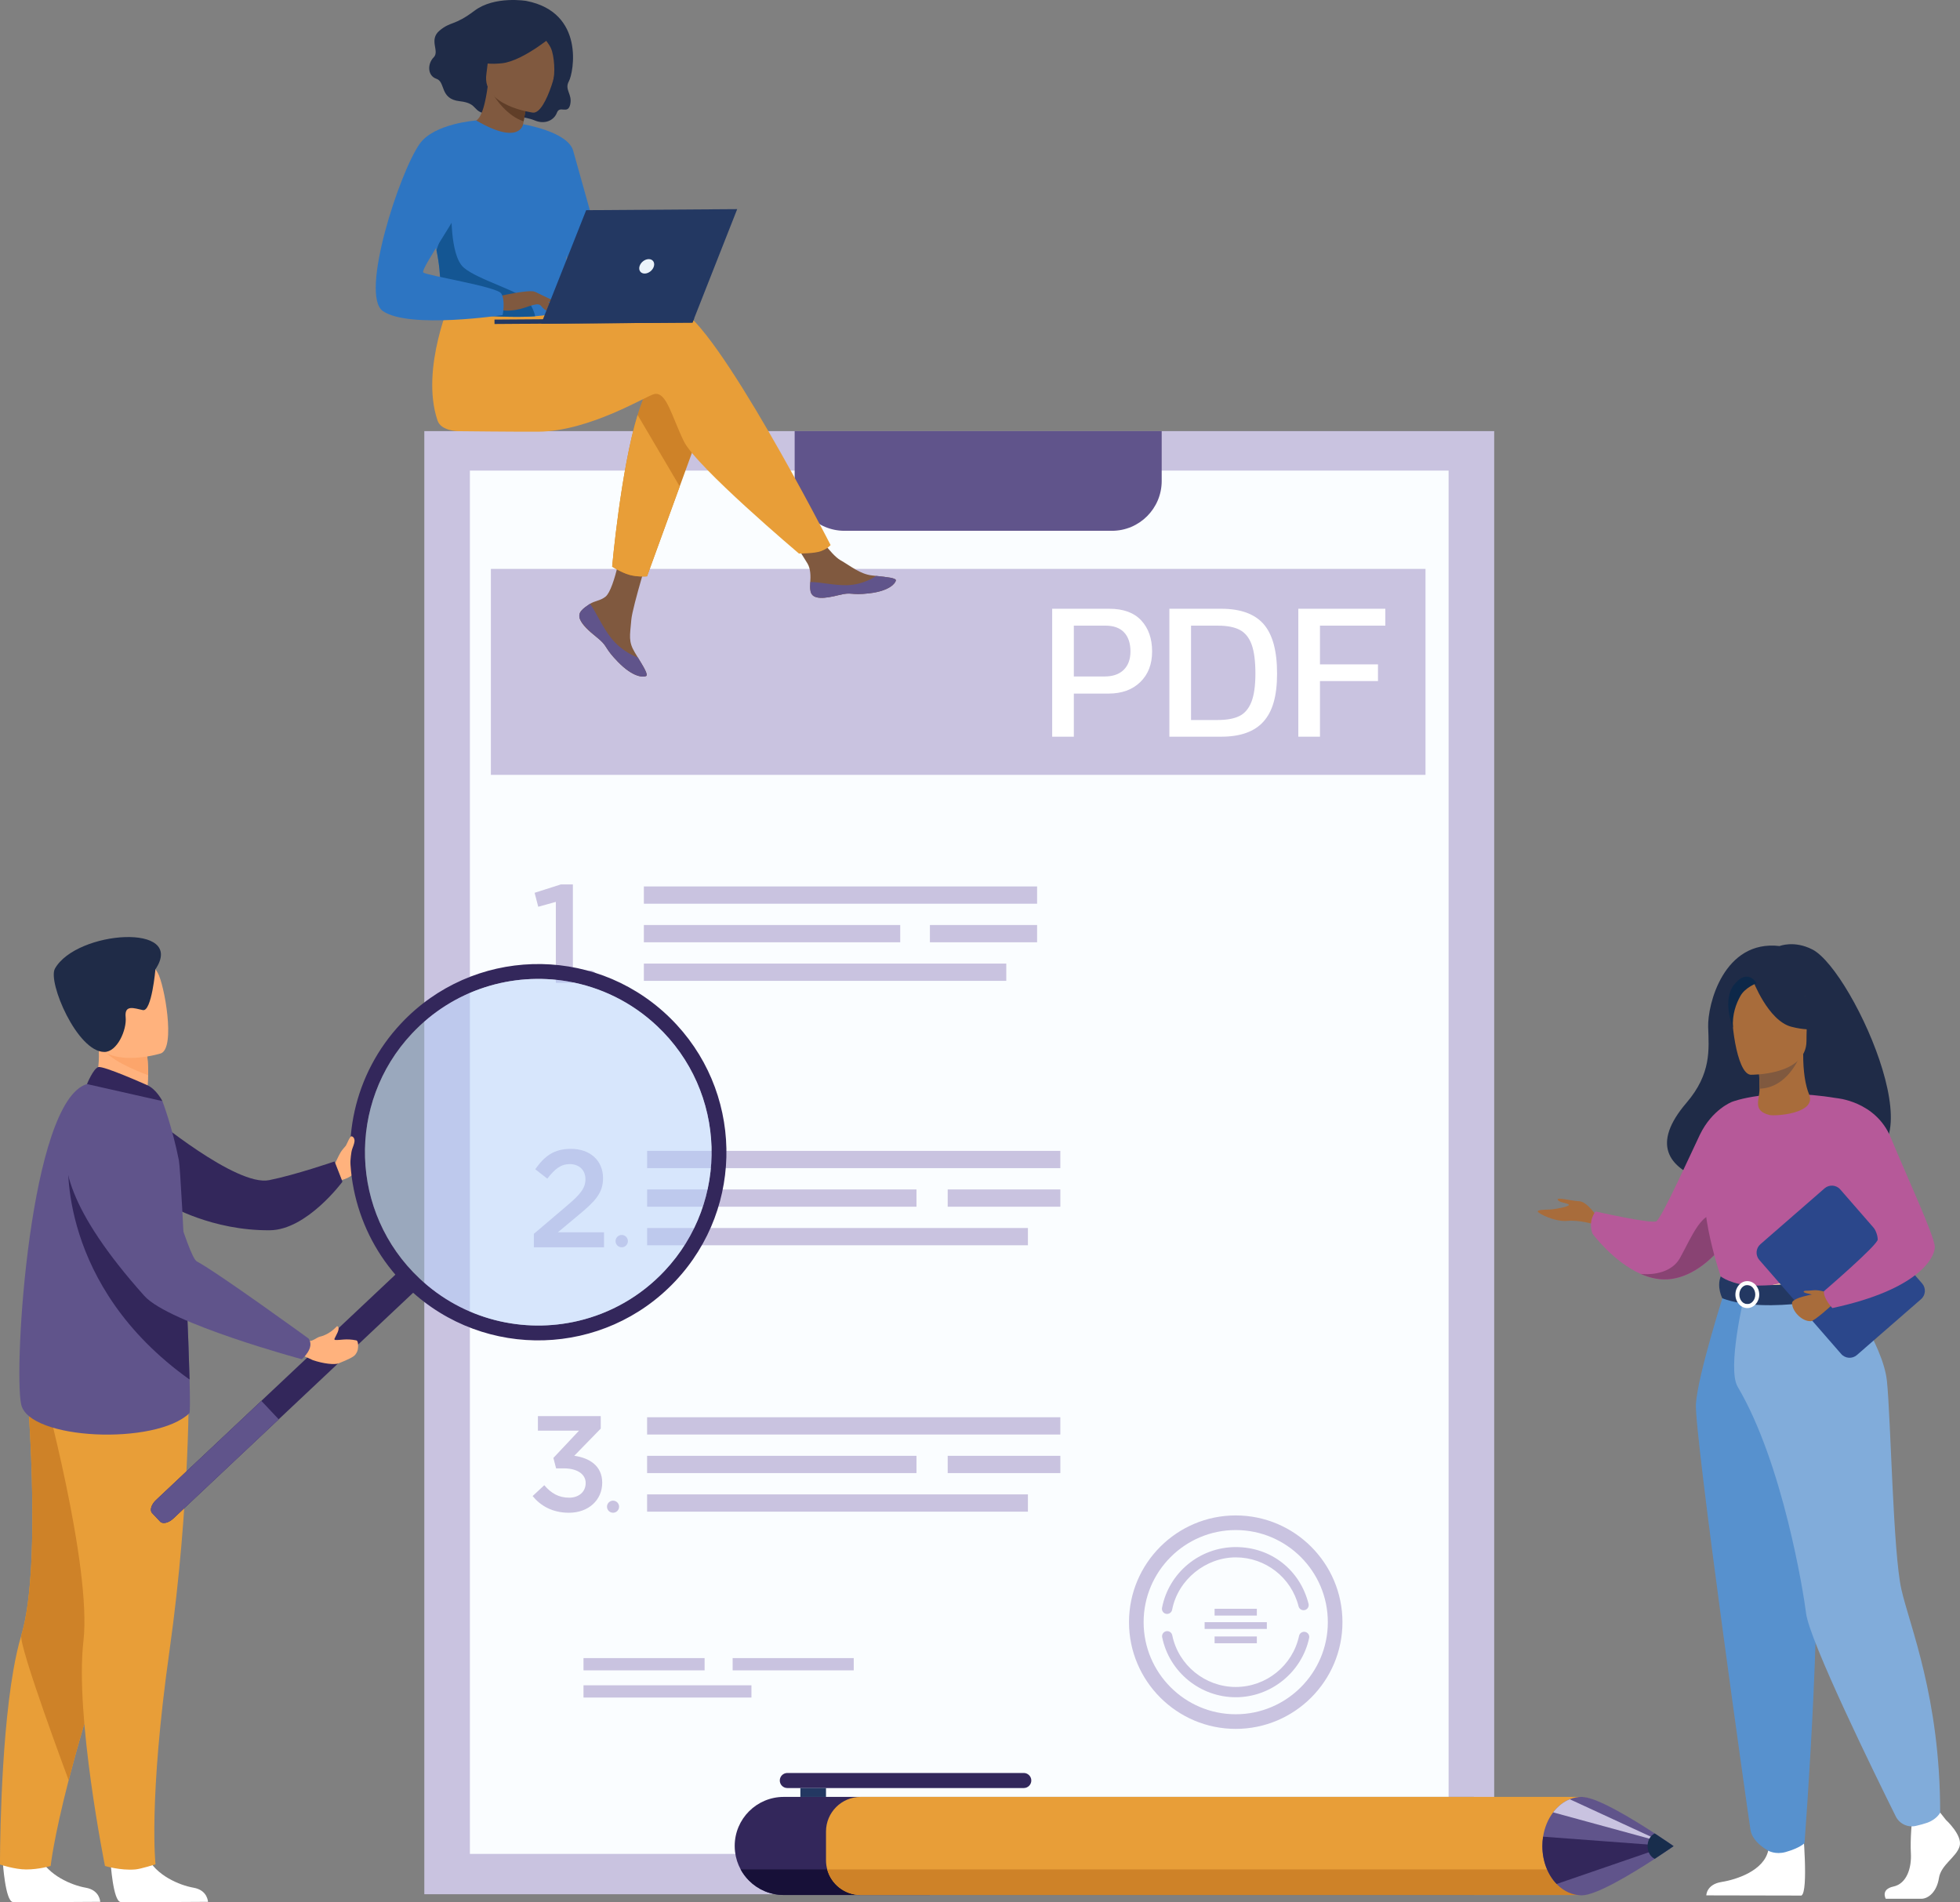 <?xml version="1.0" encoding="UTF-8"?><svg id="Layer_2" xmlns="http://www.w3.org/2000/svg" viewBox="0 0 1632.82 1584.57"><rect x="0" y="0" width="1632.82" height="1584.57" fill="#808080" stroke="none"/><defs><style>.cls-1{fill:#ebf3fa;}.cls-2{fill:#fafdff;}.cls-3{fill:#e89e38;}.cls-4{fill:#fff;}.cls-5{fill:#f2ccaa;}.cls-6{fill:#ffb27d;}.cls-7{fill:#fca56b;}.cls-8{fill:#80593f;}.cls-9{fill:#81acda;}.cls-10{fill:#b65999;}.cls-11{fill:#b3cff9;}.cls-12{fill:#33275b;}.cls-13{fill:#ce8228;}.cls-14{fill:#a86c3b;}.cls-15{fill:#c9c3e0;}.cls-16{fill:#171038;}.cls-17{fill:#1f2b47;}.cls-18{fill:#233862;}.cls-19{fill:#145693;}.cls-20{fill:#182d4c;}.cls-21{fill:#0d2849;}.cls-22{fill:#894373;}.cls-23{fill:#2b478b;}.cls-24{fill:#5791ce;}.cls-25{fill:#2d75c2;}.cls-26{fill:#603e28;}.cls-27{fill:#60548b;}.cls-28{opacity:.5;}</style></defs><g id="_ÎÓÈ_1"><g><g><g><rect class="cls-15" x="353.48" y="359.15" width="891.29" height="1218.86"/><rect class="cls-2" x="391.45" y="392.04" width="815.34" height="1152.38"/><path class="cls-27" d="M662.01,359.15v41.52c0,22.93,18.57,41.52,41.48,41.52h222.81c22.91,0,41.48-18.59,41.48-41.52v-41.52h-305.77Z"/></g><g><rect class="cls-15" x="486.1" y="1381.3" width="100.88" height="10.21"/><rect class="cls-15" x="610.34" y="1381.3" width="100.88" height="10.21"/><rect class="cls-15" x="486.1" y="1403.96" width="139.9" height="10.21"/></g><g><rect class="cls-15" x="542.38" y="567.32" width="100.88" height="10.21"/><rect class="cls-15" x="666.62" y="567.32" width="100.88" height="10.21"/><rect class="cls-15" x="542.38" y="589.98" width="139.9" height="10.21"/></g><g><g><rect class="cls-15" x="536.39" y="738.46" width="327.59" height="14.39"/><rect class="cls-15" x="536.39" y="802.72" width="301.91" height="14.39"/><g><rect class="cls-15" x="774.68" y="770.59" width="89.3" height="14.39"/><rect class="cls-15" x="536.39" y="770.59" width="213.55" height="14.39"/></g></g><g><path class="cls-15" d="M463.05,751.32l-14.66,4.07-3.02-11.63,21.87-6.98h10v82h-14.19v-67.47Z"/><path class="cls-15" d="M486.61,813.61c0-2.86,2.32-5.18,5.18-5.18s5.18,2.32,5.18,5.18-2.32,5.18-5.18,5.18-5.18-2.32-5.18-5.18Z"/></g></g><g><g><path class="cls-15" d="M444.74,1027.87l27.84-23.68c11.09-9.36,15.13-14.55,15.13-21.83,0-7.97-5.66-12.59-13.05-12.59s-12.47,4.04-18.71,12.13l-10.05-7.85c7.74-10.86,15.36-16.98,29.8-16.98,15.82,0,26.68,9.7,26.68,24.37,0,12.71-6.81,19.52-21.02,31.3l-16.63,13.86h38.46v12.47h-58.44v-11.2Z"/><path class="cls-15" d="M512.8,1033.93c0-2.84,2.3-5.14,5.14-5.14s5.14,2.3,5.14,5.14-2.3,5.14-5.14,5.14-5.14-2.3-5.14-5.14Z"/></g><g><rect class="cls-15" x="539.09" y="958.75" width="344.24" height="14.39"/><rect class="cls-15" x="539.09" y="1023.01" width="317.25" height="14.39"/><g><rect class="cls-15" x="789.5" y="990.88" width="93.84" height="14.39"/><rect class="cls-15" x="539.09" y="990.88" width="224.4" height="14.39"/></g></g></g><g><g><rect class="cls-15" x="539.09" y="1180.66" width="344.24" height="14.39"/><rect class="cls-15" x="539.09" y="1244.92" width="317.25" height="14.39"/><g><rect class="cls-15" x="789.5" y="1212.79" width="93.84" height="14.39"/><rect class="cls-15" x="539.09" y="1212.79" width="224.4" height="14.39"/></g></g><g><path class="cls-15" d="M443.71,1246.31l9.72-9.04c5.65,6.67,11.98,10.4,20.8,10.4,7.8,0,13.68-4.75,13.68-12.21s-7.12-12.21-18.2-12.21h-6.44l-2.26-8.7,21.36-22.72h-34.25v-12.09h52.33v10.4l-22.04,22.61c12.54,1.81,23.28,8.25,23.28,22.49s-11.3,24.98-27.69,24.98c-13.79,0-23.62-5.76-30.29-13.9Z"/><path class="cls-15" d="M505.68,1255.18c0-2.78,2.25-5.03,5.03-5.03s5.03,2.25,5.03,5.03-2.25,5.03-5.03,5.03-5.03-2.25-5.03-5.03Z"/></g></g><g><path class="cls-15" d="M1029.45,1413.91c-29.58,0-55.35-21-61.27-49.94-.47-2.32,1.02-4.58,3.34-5.05,2.31-.47,4.58,1.02,5.05,3.34,5.11,24.97,27.35,43.09,52.88,43.09s47.47-17.91,52.77-42.58c.5-2.31,2.78-3.78,5.09-3.29,2.31,.5,3.79,2.77,3.29,5.09-6.14,28.6-31.86,49.35-61.15,49.35Z"/><path class="cls-15" d="M972.26,1344.51c-.27,0-.54-.02-.82-.08-2.32-.45-3.84-2.7-3.39-5.02,5.67-29.31,31.5-50.59,61.4-50.59s53.68,19.44,60.66,47.27c.58,2.29-.82,4.62-3.11,5.2-2.29,.57-4.62-.82-5.2-3.11-6.03-24.02-27.56-40.79-52.35-40.79s-48.09,18.36-52.99,43.65c-.4,2.05-2.19,3.47-4.2,3.47Z"/><path class="cls-15" d="M1029.45,1440.27c-49.02,0-88.91-39.88-88.91-88.91s39.88-88.91,88.91-88.91,88.91,39.88,88.91,88.91-39.88,88.91-88.91,88.91Zm0-165.64c-42.31,0-76.73,34.42-76.73,76.73s34.42,76.73,76.73,76.73,76.73-34.42,76.73-76.73-34.42-76.73-76.73-76.73Z"/><g><rect class="cls-15" x="1011.84" y="1340.23" width="35.21" height="5.64"/><rect class="cls-15" x="1011.84" y="1363.29" width="35.21" height="5.64"/><rect class="cls-15" x="1003.54" y="1351.36" width="51.83" height="5.64"/></g></g></g><rect class="cls-15" x="408.94" y="473.92" width="778.6" height="171.59"/><g><path class="cls-4" d="M876.54,507.13h47.5c11.8,0,20.71,3.26,26.73,9.76,6.01,6.51,9.02,15.12,9.02,25.82s-3.28,19.09-9.85,25.49c-6.57,6.4-15.42,9.6-26.56,9.6h-28.8v35.91h-18.04v-106.58Zm43.53,56.43c6.95,0,12.3-1.85,16.05-5.54,3.75-3.7,5.63-8.8,5.63-15.31,0-6.84-1.77-12.14-5.3-15.89-3.53-3.75-8.72-5.63-15.56-5.63h-26.31v42.37h25.49Z"/><path class="cls-4" d="M974.18,507.13h43.2c16,0,27.75,4.25,35.25,12.74,7.5,8.5,11.25,22.23,11.25,41.21s-3.75,31.53-11.25,39.97c-7.5,8.44-19.25,12.66-35.25,12.66h-43.2v-106.58Zm40.38,92.68c7.39,0,13.32-1.08,17.79-3.23,4.47-2.15,7.83-6.04,10.1-11.67,2.26-5.63,3.39-13.57,3.39-23.83s-1.05-18.42-3.14-24.16c-2.1-5.74-5.38-9.79-9.85-12.16-4.47-2.37-10.57-3.56-18.29-3.56h-22.34v78.61h22.34Z"/><path class="cls-4" d="M1081.59,507.13h72.49v14.07h-54.45v32.27h48.33v13.9h-48.33v46.34h-18.04v-106.58Z"/></g><g><path class="cls-6" d="M279.26,969.04s2.77-6.23,4.56-9.18c1.79-2.95,9.46-11.59,10.76-9.63,1.3,1.96,6.52,15.12,3.75,18.81-2.77,3.69,.18,10.1-13.6,13.99l-5.47-13.99Z"/><path class="cls-12" d="M126.07,929.71s70.56,58.9,98.08,53.45c21.51-4.26,54.53-15.59,54.53-15.59l6.6,16.89s-29.61,40.17-60.48,40.43c-48.26,.41-83.91-20.89-83.91-20.89l-14.82-74.29Z"/><path class="cls-4" d="M2.32,1550.99s2.05,33.04,8.44,33.52c.85,.06,32.42,.06,32.42,.06l40.31-.23s-.26-9.71-12.05-11.76c-11.78-2.05-31.5-10.33-38.64-25.9-7.51-16.38-30.49,4.32-30.49,4.32Z"/><path class="cls-3" d="M0,1553.28s12.25,4.1,21.82,4.1c10.67,0,20.37-2.91,20.37-2.91,0,0,2.31-22.31,15-71.46,6.66-25.76,16.16-58.89,29.68-100.05,37.39-113.76,48.75-180.31,49.79-186.61,.06-.33,.08-.5,.08-.5l-.12-.05-114.94-50.47s14.21,156.78-3.92,216.96c-2.54,8.41-4.71,18.21-6.58,28.83C-.26,1456.5,0,1553.28,0,1553.28Z"/><path class="cls-13" d="M57.19,1483.01c6.66-25.76,16.16-58.89,29.68-100.05,37.39-113.76,48.75-180.31,49.79-186.61-.01-.19-.02-.36-.04-.55l-114.94-50.47s14.21,156.78-3.92,216.96c-2.54,8.41,39.43,120.71,39.43,120.71Z"/><path class="cls-4" d="M92.1,1550.99s2.05,33.04,8.44,33.52c.85,.06,32.42,.06,32.42,.06l40.31-.23s-.26-9.71-12.04-11.76c-11.78-2.05-31.5-10.33-38.64-25.9-7.51-16.38-30.49,4.32-30.49,4.32Z"/><path class="cls-3" d="M157.26,1149.03s1.49,101.6-16.09,226.34c-17.58,124.74-11.62,177.7-11.62,177.7,0,0-12.08,3.91-16.95,4.31-12.42,1.01-25.15-2.91-25.15-2.91,0,0-25.16-124.79-17.95-187.23,7.21-62.44-34.45-214.25-34.45-214.25l122.21-3.96Z"/><path class="cls-6" d="M75.76,911.28l22.44,14.71,20.44-5.78c3.74-5.33,4.72-15.6,4.78-24.5,.05-8.83-.8-16.32-.8-16.32l-30.27-13.36-11.29-4.98c.03,.18,.88,9.27,1,10.6,2.11,23.59-6.28,39.62-6.28,39.62Z"/><path class="cls-27" d="M157.78,1177.28c-27.93,26.96-133.61,22.43-140.13-7.28-6.5-29.71,7.1-252.89,54.81-266.91,9.9-2.91,62.82,14.2,62.82,14.2,0,0,8.3,21.72,13.75,49.38,1.06,5.38,4.14,62.42,6.45,115.77,1.08,24.95,1.99,49.11,2.45,66.8,.42,16.57,.45,27.45-.16,28.04Z"/><path class="cls-7" d="M84.31,872.08c6.14,10.38,27.69,19.47,39.1,23.63,.05-8.83-.8-16.32-.8-16.32l-30.27-13.36c-6.69-.09-10.77,1.41-8.03,6.04Z"/><path class="cls-6" d="M134.03,877.55s-48.77,15.21-57.78-15.3c-9.01-30.52-21.37-49.11,9.39-60.11,30.76-11,40.27-1.15,45.76,8.3,5.48,9.46,15.09,62.37,2.63,67.12Z"/><path class="cls-17" d="M129.48,807.5s-3.11,35.51-10.46,33.97c-7.34-1.54-15.43-4.84-14.35,5.87,1.08,10.71-7.14,29.06-17.73,29.01-22.71-.09-47.39-58.38-41.17-69.43,17.94-31.89,109.65-38.33,83.72,.58Z"/><path class="cls-12" d="M122.31,903.86c-.63-.26-36.31-16.27-40.48-14.89-4.17,1.38-9.37,14.12-9.37,14.12l62.82,14.2s-4.94-10.05-12.97-13.43Z"/><g><path class="cls-12" d="M344.43,1076.7l-200,188.3c-3.92,3.69-8.86,4.87-10.99,2.61l-6.75-7.17c-2.12-2.25-.65-7.12,3.27-10.81l200-188.31c3.92-3.69,8.86-4.87,10.99-2.61l6.75,7.17c2.12,2.25,.65,7.12-3.27,10.81Z"/><path class="cls-27" d="M232.2,1182.38l-87.77,82.63c-3.92,3.69-8.86,4.87-10.99,2.61l-6.75-7.17c-2.12-2.25-.65-7.12,3.27-10.81l87.77-82.63,14.47,15.37Z"/><path class="cls-12" d="M298.46,1005.61c7.68,25.3,21.9,49,42.54,68.43,63.06,59.32,162.27,56.29,221.59-6.76,58.54-62.23,56.36-159.65-4.31-219.21-.8-.8-1.63-1.59-2.46-2.37-63.05-59.32-162.25-56.31-221.57,6.75-39.91,42.41-51.61,101.18-35.8,153.16Zm44.81-144.68c34.52-36.7,83.71-51.32,129.9-43.32,26.92,4.66,52.81,16.99,74.19,37.1,58.08,54.64,60.86,146.01,6.22,204.09-20.12,21.38-45.2,35.26-71.77,41.55-45.63,10.8-95.62-.79-132.32-35.32-58.08-54.64-60.87-146.01-6.22-204.1Z"/><g class="cls-28"><path class="cls-11" d="M553.58,1058.8c-20.12,21.38-45.2,35.26-71.78,41.56-45.62,10.79-95.62-.8-132.32-35.33-58.08-54.64-60.86-146.01-6.22-204.1,34.52-36.7,83.71-51.32,129.9-43.32,26.92,4.66,52.81,16.99,74.19,37.1,58.08,54.64,60.86,146.01,6.22,204.09Z"/></g></g><path class="cls-12" d="M157.93,1149.24c-110.2-78.53-101.04-183.32-101.04-183.32,40.28,22.72,80.25,72.95,98.59,116.52,1.08,24.95,1.99,49.11,2.45,66.8Z"/><g><path class="cls-6" d="M266.7,1113.48c7.77-1.79,12.99-7.67,14.07-8.7,0,0,3.32,.23-.54,7.3-.32,.59-1.04,2.11-1.58,3.19-.22,.44,.09,.95,.58,.99,4.48,.34,8.99-1.43,17.63,.37,1.19,.25,1.54,3.1,1.49,4.32-.08,2.06,.07,4.37-2.32,7.53-1.39,1.84-5.28,3.81-13.93,7.29-3.3,1.33-12.72,.33-21.55-2.71l-7.06-3.27,2.19-13.11,1.77,.37c2.81,.59,6.3-2.85,9.24-3.57Z"/><path class="cls-27" d="M91.09,917.29s-99.02,18.85,29.13,162.25c20.5,22.93,131.23,52.79,131.23,52.79,0,0,11.23-9.56,5.57-17.29,0,0-76.24-55.37-93.02-64.17-7.55-3.96-29.29-88.37-41.59-108.7-12.3-20.33-31.32-24.88-31.32-24.88Z"/></g><path class="cls-6" d="M281.94,970.78s3.24-6.19,3.87-9.46c.63-3.26,4.71-12.79,6.39-14.46,.67-.67,2.89,.2,3.15,3.08,.11,1.26-.5,3.54-1.59,6.26-1.77,4.43-1.48,10.44-2.1,12.44-1.53,4.99-9.73,2.13-9.73,2.13Z"/></g><g><path class="cls-12" d="M612.06,1537.8c0,1.68,.1,3.35,.31,4.98,.63,5.22,2.25,10.13,4.65,14.56,1.88,3.45,4.25,6.59,7,9.35,7.4,7.39,17.6,11.96,28.89,11.96h574.53c22.56,0,40.86-18.29,40.86-40.85,0-11.29-4.57-21.5-11.97-28.89-7.39-7.4-17.6-11.97-28.89-11.97H652.91c-22.56,0-40.85,18.29-40.85,40.86Z"/><path class="cls-12" d="M655.89,1489.55h196.99c3.45,0,6.27-2.82,6.27-6.27h0c0-3.45-2.82-6.27-6.27-6.27h-196.99c-3.45,0-6.27,2.82-6.27,6.27h0c0,3.45,2.82,6.27,6.27,6.27Z"/><rect class="cls-18" x="666.77" y="1489.55" width="21.35" height="7.4" transform="translate(1354.88 2986.5) rotate(180)"/><path class="cls-16" d="M617.02,1557.34c1.88,3.45,4.25,6.59,7,9.35,7.4,7.39,17.6,11.96,28.89,11.96h121.7v-21.31h-157.59Z"/><path class="cls-3" d="M1344.35,1525.83v23.93c0,2.62-.35,5.17-1.01,7.58-3.32,12.28-14.54,21.31-27.87,21.31H717c-13.33,0-24.55-9.03-27.87-21.31-.65-2.41-1.01-4.96-1.01-7.58v-23.93c0-15.96,12.92-28.89,28.88-28.89h598.47c15.95,0,28.88,12.93,28.88,28.89Z"/><path class="cls-13" d="M1343.34,1557.34c-3.32,12.28-14.54,21.31-27.87,21.31H717c-13.33,0-24.55-9.03-27.87-21.31h654.22Z"/><g><path class="cls-27" d="M1284.91,1537.95c0,12.69,4.61,24.03,11.88,31.54,.17,.17,.32,.33,.49,.5,5.62,5.6,12.75,8.95,20.5,8.95,12.12,0,42.14-18.28,60.75-30.42,9.27-6.05,15.71-10.58,15.71-10.58,0,0-6.44-4.53-15.71-10.58-18.61-12.15-48.64-30.43-60.75-30.43-3.51,0-6.88,.69-10.06,1.95-5.34,2.15-10.1,5.95-13.85,10.93-4.14,5.47-7.08,12.35-8.32,19.99-.01,.09-.03,.18-.03,.27-.4,2.53-.61,5.17-.61,7.87Z"/><path class="cls-12" d="M1284.91,1537.95c0,12.69,4.61,24.03,11.88,31.54l92.11-31.69-103.39-7.72c-.4,2.53-.61,5.17-.61,7.87Z"/><path class="cls-15" d="M1293.87,1509.82l91.89,25.09-78.04-36.03c-5.34,2.15-10.1,5.95-13.85,10.93Z"/><path class="cls-20" d="M1372.54,1537.95c0,4.88,2.5,9.04,6,10.58,9.27-6.05,15.71-10.58,15.71-10.58,0,0-6.44-4.53-15.71-10.58-3.5,1.53-6,5.69-6,10.58Z"/></g></g><g><path class="cls-17" d="M1509.95,791.04c-15.22-7.89-27.41-2.93-27.41-2.93-46.57-5.47-60.15,48.84-59.52,67.52,.62,18.68,2.76,38.75-18.03,63.03-60.07,70.12,65.74,73.21,65.74,73.21,1.06-56.02,68.22-35.58,65.28-29.91,86.09,20.66,8.56-152.97-26.05-170.93Z"/><path class="cls-14" d="M1330.33,1013.4s-8.19-12.47-14.79-12.71c-6.6-.24-18.82-3.67-17.84-1.22,.98,2.44,8.56,2.69,9.29,4.16s-11.24,3.67-14.67,3.91c-3.42,.24-11.49,0-11.24,1.71,.24,1.71,14.54,8.8,24.62,7.82,10.09-.98,22.55,2.93,22.55,2.93l2.08-6.6Z"/><path class="cls-10" d="M1448.76,1017.43s-4.45,8.81-12.53,18.94c-9.73,12.19-24.73,26.27-43.57,29.05-9,1.33-17.8-.61-25.89-4.2-.02,0-.03,0-.03,0-22.88-10.16-40.08-33.51-40.08-33.51-4.03-11,2.57-18.46,2.57-18.46,0,0,46.2,10.39,50.6,8.19,4.4-2.2,31.45-62.21,36.32-72.21,10.36-21.25,26.79-27.34,26.79-27.34l5.82,99.55Z"/><path class="cls-22" d="M1436.23,1036.37c-9.73,12.19-24.73,26.27-43.57,29.05-9,1.33-17.8-.61-25.89-4.2,.9,.12,23.75,2.94,32.85-13.35,9.29-16.62,19.34-43.02,33.14-34.22,5.95,3.8,5.69,13.24,3.47,22.73Z"/><path class="cls-4" d="M1621.12,1516.12s14.1,12.87,11.35,22.01c-2.75,9.14-15.47,15.24-17.19,26.41-1.72,11.17-8.6,17.27-14.78,17.27h-29.51s-4.56-7.86,6.45-10.23c11-2.37,15.15-15.5,14.46-27.69-.69-12.19,1.03-28.44,1.03-28.44l23.38-5.42,4.81,6.09Z"/><path class="cls-4" d="M1501.8,1521.58s5.07,54.5-1.12,57.55l-79.2-.16s0-9.14,12.72-11.17c12.72-2.03,35.07-9.48,38.85-26.07,3.78-16.59,28.75-20.14,28.75-20.14Z"/><path class="cls-10" d="M1562.73,980.67s1.18,16.64,0,36.61c-.79,13.24-14.17,30.97-16.07,35.35-4.77,11-10.14,12.79-10.14,12.79l-41.59,10.19-14.62,3.58-46.11-13.77s-21-58.62-12.57-91.62c8.43-33,21.32-55.92,21.32-55.92,0,0,31.26-12.34,86.62-3.12l33.17,65.91Z"/><path class="cls-5" d="M1550.55,1022.68c-.79,13.24-2,25.56-3.9,29.95-4.77,11-10.14,12.79-10.14,12.79l-41.59,10.19-18.06-5.31s60.29-9.14,53.61-61.01l20.08,13.39Z"/><path class="cls-24" d="M1437.13,1074.32s-22.84,71.08-24.3,95.28c-1.47,24.2,43.65,343.77,45.47,354.92,1.71,10.51,14.76,17.21,14.76,17.21,0,0,6,3.54,14.57,1.12,11.89-3.36,15.64-7.38,15.64-7.38,0,0,17.77-227.92,6.77-309.33-11-81.42-11.13-151.82-11.13-151.82h-61.79Z"/><path class="cls-9" d="M1533.87,1072.2s34.83,46.74,38.08,78.33c3.25,31.59,5.09,142.57,12.01,173.37,6.92,30.8,32.34,90.07,32.34,186.13,0,0-2.64,5.5-10.8,8.44-2.61,.94-6.1,1.85-9.5,2.63-6.73,1.54-13.63-1.75-16.7-7.93-17.18-34.6-71.92-146.19-74.73-169.36-1.99-16.39-19.27-124.89-56.97-188.55-9.05-15.28,5.55-76.07,5.55-76.07l80.72-6.99Z"/><path class="cls-18" d="M1433.48,1063.34s9.17,7.25,27.38,7.62c21.75,.44,75.65-5.55,75.65-5.55,0,0,2.39,6.69,2.3,13.76,0,0-65.83,16.6-103.97,2.42,0,0-4.92-9.26-1.36-18.25Z"/><path class="cls-4" d="M1455.64,1089.71c-5.47,0-9.93-5.04-9.93-11.23s4.45-11.23,9.93-11.23,9.93,5.04,9.93,11.23-4.45,11.23-9.93,11.23Zm0-19.18c-3.66,0-6.64,3.56-6.64,7.94s2.98,7.94,6.64,7.94,6.63-3.56,6.63-7.94-2.98-7.94-6.63-7.94Z"/><path class="cls-23" d="M1600.38,1082.29l-53.46,46.55c-3.86,3.36-9.72,2.96-13.08-.9l-68.21-78.33c-3.36-3.86-2.96-9.72,.9-13.08l53.46-46.55c3.86-3.36,9.72-2.96,13.08,.9l68.21,78.33c3.36,3.86,2.96,9.72-.9,13.08Z"/><path class="cls-14" d="M1521.3,1076.42c-.76,.2-28.4,3.45-28.4,9.16,0,6.6,8.1,15.45,15.74,15.03,3.09-.17,17.35-13.28,17.35-13.28l-4.69-10.91Z"/><path class="cls-14" d="M1507.11,911.74c-3.14-7.63-4.98-19.24-4.93-33.62l-2.09,.41-35.11,6.95s.8,11.05,.82,21.46c0,.09,0,.17,0,.26,.04,9.04-6.11,18.11,8.39,21.69,4.48,1.11,39.51-1.14,32.91-17.15Z"/><path class="cls-8" d="M1464.98,885.48s.8,11.05,.82,21.46c19.64-.55,30.03-18.47,34.28-28.41l-35.11,6.95Z"/><path class="cls-14" d="M1458.42,895.34s46.48,.77,46.51-28.18c.03-28.95,6.05-48.35-23.62-50.07-29.67-1.71-35.45,9.33-37.81,18.99-2.36,9.66,2.83,58.32,14.92,59.26Z"/><path class="cls-17" d="M1460.14,816.38s12.73,33.97,32.26,38.99c19.53,5.02,28-.21,28-.21,0,0-14.98-11.9-18.09-32.67,0,0-32.57-22.27-42.17-6.1Z"/><path class="cls-21" d="M1463.3,819.13s-9.44,3.53-13.32,10.41c-3.8,6.73-7.03,15.64-6.28,26.58,0,0-9.59-23.09,1.19-36.15,11.42-13.85,18.42-.84,18.42-.84Z"/><path class="cls-14" d="M1521.3,1076.42s-6.62-2.13-11.05-1.51c-4.43,.62-7.7-.09-7.7,1.15s5.71,1.82,6.93,2.41c1.21,.6,11.82-2.06,11.82-2.06Z"/><path class="cls-10" d="M1529.56,914.76s32.99,2.31,45.64,33.06c12.65,30.74,36.64,82.36,36.64,91.05s-13.4,35.45-85.39,50.84c0,0-7.44-7.83-6.99-14.03,0,0,44.94-38.6,44.82-43.11-.23-8.53-7.37-19.8-46.82-59.26-10.73-10.73,12.11-58.55,12.11-58.55Z"/></g><g><g><path class="cls-17" d="M438.48,.77s-26.47-4.48-43.25,8.2c-16.78,12.68-19.47,8.58-28.94,16.41-9.47,7.83,.22,17.15-5,22.38-5.22,5.22-5.42,15.29,2.32,17.9,7.75,2.61,2.53,16.78,19.31,18.65,16.78,1.86,9.26,9.63,25.18,10.81,15.91,1.18,29.08,1.73,37.47,5.25,8.39,3.52,15.99-.12,18.39-6.5,2.4-6.39,9.11,1.85,11.07-6.88,1.96-8.73-5.03-12.18-1.12-19.27,3.92-7.09,13.59-57.43-35.44-66.94Z"/><path class="cls-8" d="M484.27,508.81c-1.83,2.12-2.05,4.49-1.12,7,0,0,0,.02,.02,.03,1.72,4.65,7.33,9.82,13.84,14.97,.83,.66,1.57,1.26,2.22,1.82,.17,.15,.34,.29,.5,.44,.13,.11,.26,.23,.38,.34,6.08,5.52,3.81,6.81,14.74,18.03,12.46,12.78,20.97,12.95,23.39,11.76,2.04-1.01-2.17-7.81-6.84-15.45-.23-.37-.45-.74-.68-1.11-.62-1.02-1.24-2.05-1.86-3.07-5.47-9.19-4.11-13.54-2.93-27.28,.96-11.17,16.93-62.49,16.93-62.49l-23.73-3.91s-6.85,40.83-14.67,47.16c-4.18,3.38-8.89,3.45-12.91,5.96-.28,.17-.56,.35-.84,.54-2.29,1.54-4.61,3.13-6.45,5.26Z"/><path class="cls-27" d="M484.27,508.81c-1.83,2.12-2.05,4.49-1.12,7,0,0,0,.02,.02,.03,2.1,4.64,7.57,9.78,13.86,14.92,.82,.67,1.55,1.29,2.19,1.87,.17,.15,.34,.29,.5,.44,.13,.11,.26,.23,.38,.34,6.08,5.52,3.81,6.81,14.74,18.03,12.46,12.78,20.97,12.95,23.39,11.76,2.04-1.01-2.17-7.81-6.84-15.45-2.41-.86-13.63-5.33-22.16-16.09-7.51-9.45-12.57-21.62-17.69-28.66-.28,.17-.56,.35-.84,.54-2.29,1.54-4.61,3.13-6.45,5.26Z"/><path class="cls-8" d="M675.26,492.66c1.52,7.31,11.93,6.01,23.56,3.08,11.63-2.93,8.88,.47,25.45-1.48,16.57-1.95,21.55-8.17,22.04-10.64,.44-2.19-7.76-2.9-16.56-3.86-1.11-.12-2.22-.25-3.33-.37-9.93-1.17-17.24-7.53-26.29-12.72-8.57-4.92-21.45-25.12-21.45-25.12l-22.73,1.96s12.06,18.04,16.73,25.89c2.75,4.62,2.65,10.75,2.34,15.48-.16,2.57-.31,5.2,.23,7.78Z"/><path class="cls-27" d="M698.83,495.74c11.63-2.93,8.88,.47,25.45-1.48,16.57-1.95,21.55-8.17,22.04-10.64,.44-2.19-7.76-2.9-16.56-3.86l-.08,.17s-9.89,7.12-23.69,7.55c-11.25,.35-23.18-2.79-30.95-2.61-.16,2.57-.31,5.2,.23,7.78,1.52,7.31,11.93,6.01,23.56,3.08Z"/><path class="cls-13" d="M587.1,347.88l-20.85,57.35-27.22,74.88s-7.53,.78-14.75-1.24c-6.65-1.87-14.31-6.84-14.31-6.84,0,0,7.14-80.25,21.19-126.38,3.6-11.84,7.66-21.43,12.18-26.84,22.1-26.49,43.77,29.07,43.77,29.07Z"/><path class="cls-3" d="M564.84,257.19c-13.96-4.39-53.64,1.65-93.48,9.75l-8.45-13.72-86.23-6.12s-27,59.73-12.14,103.34c2.88,8.46,16.69,8.76,16.69,8.76,0,0,50.52,.55,67.17,.43,42.86-.3,90.5-30.1,96.68-31.38,10.12-2.1,14.31,18.14,24.59,39.34,10.28,21.2,95.9,93.55,95.9,93.55,0,0,13.08,.04,18.47-2.03,5.79-2.22,7.9-5.07,7.9-5.07,0,0-95.62-186.94-127.1-196.85Z"/><path class="cls-8" d="M435.74,120.33c.14,.09-15.06,5.4-25.28,.96-9.61-4.17-16.98-19.88-16.84-19.89,4.36-.23,9.12-4.08,12.63-29.11l1.86,.65,31.29,11.01s-2.19,10.03-3.59,19.58c-1.18,8.01-1.78,15.69-.07,16.81Z"/><path class="cls-26" d="M439.4,83.94s-1.33,7.03-3.19,17.08c-12.26-3.55-24.68-18.48-28.11-28.09l31.29,11.01Z"/><path class="cls-8" d="M444.12,93.85s-42.75-5.43-38.95-32c3.79-26.57,.83-45.16,28.28-42.82,27.45,2.34,31.3,13.24,32.19,22.41,.89,9.18-10.3,53.13-21.51,52.4Z"/><path class="cls-17" d="M463.97,26.91s-27.17,23.75-45.75,25.78c-18.58,2.03-25.66-3.89-25.66-3.89,0,0,10.9-9.18,17.39-23.91,1.91-4.34,6-7.34,10.72-7.78,13.27-1.24,38.44-1.94,43.3,9.8Z"/><path class="cls-17" d="M446.87,24.92s9.21,8.78,12.13,15.32c2.82,6.31,3.76,21.44,1.59,27.47,0,0,14.05-27.81,5.89-41.21-8.65-14.21-19.62-1.57-19.62-1.57Z"/><path class="cls-25" d="M472.14,182.98c-.68,86.45,.13,68.38-9.27,76.65-2.26,1.99-8.66,3.21-17.09,3.83-26.49,1.95-73.12-2.09-74.93-6.98-6.23-16.91-1.95-22.2-7.24-48.12-.55-2.76-1.23-5.74-2.03-8.99-4.38-17.79-8.56-23.83,6.33-52.57,13.5-26.03,27.57-47.19,28.85-46.43,36.25,21.18,39.04,3.14,39.04,3.14,0,0,36.67,37.29,36.34,79.46Z"/><path class="cls-3" d="M566.24,405.23l-27.22,74.88s-7.53,.78-14.75-1.24c-6.65-1.87-14.31-6.84-14.31-6.84,0,0,7.14-80.25,21.19-126.38l35.1,59.58Z"/><path class="cls-25" d="M435.81,103.52s37.19,6.04,41.67,22c4.47,15.96,30.81,109.81,30.81,109.81,0,0-18.86,3.53-27.65-5.14-8.79-8.66-30.93-80.73-30.93-80.73l-13.9-45.95Z"/><path class="cls-19" d="M445.79,263.46c-26.49,1.95-73.12-2.09-74.93-6.98-6.23-16.91-1.95-22.2-7.24-48.12l12.53-36.09s-1.83,40.1,10.07,50.57c11.88,10.46,48.55,20.01,54.36,28.78,2.8,4.21,4.65,8.44,5.21,11.84Z"/><path class="cls-8" d="M415.3,246.82s26.11-6.01,30.35-3.72,14.61,10.67,15.92,13.6c1.31,2.93-9.41-2.17-12.89-3.07-2.25-.59-8.16,1.51-11.09,2.51-12.31,4.2-19.89,2.14-19.89,2.14l-2.39-11.46Z"/><path class="cls-25" d="M396.75,100.36s-35.1,2.41-47.13,19.45c-16.94,23.99-50.17,125.93-30.62,139.36,22.02,15.12,99.73,3.29,99.73,3.29,0,0,2.5-12.12-1.14-17.95-3.64-5.83-62.25-14.87-64.97-17.55-2.72-2.68,33.4-52.92,33.34-61.03-.06-8.11,10.78-65.58,10.78-65.58Z"/><path class="cls-8" d="M446.96,250.37s5.53,7.03,7.33,7.86c1.8,.83,2.96,.61,2.96,.61l-3.74-6.62-6.55-1.85Z"/><path class="cls-8" d="M445.64,243.1l15.98,7.62s-.67,1.11-2.63,1.04c-1.96-.08-6.92-1.85-6.92-1.85l-6.43-6.81Z"/></g><g><g><polygon class="cls-18" points="450.88 269.64 576.9 268.75 614.14 174.22 488.32 175.1 450.88 269.64"/><polygon class="cls-18" points="578.35 265.07 411.94 266.24 411.97 269.91 576.9 268.75 578.35 265.07"/></g><path class="cls-1" d="M544.75,221.84c.93-3.32-1.01-5.99-4.32-5.97-3.31,.02-6.75,2.73-7.68,6.05s1.01,5.99,4.32,5.97c3.31-.02,6.75-2.73,7.68-6.05Z"/></g></g></g></g></svg>